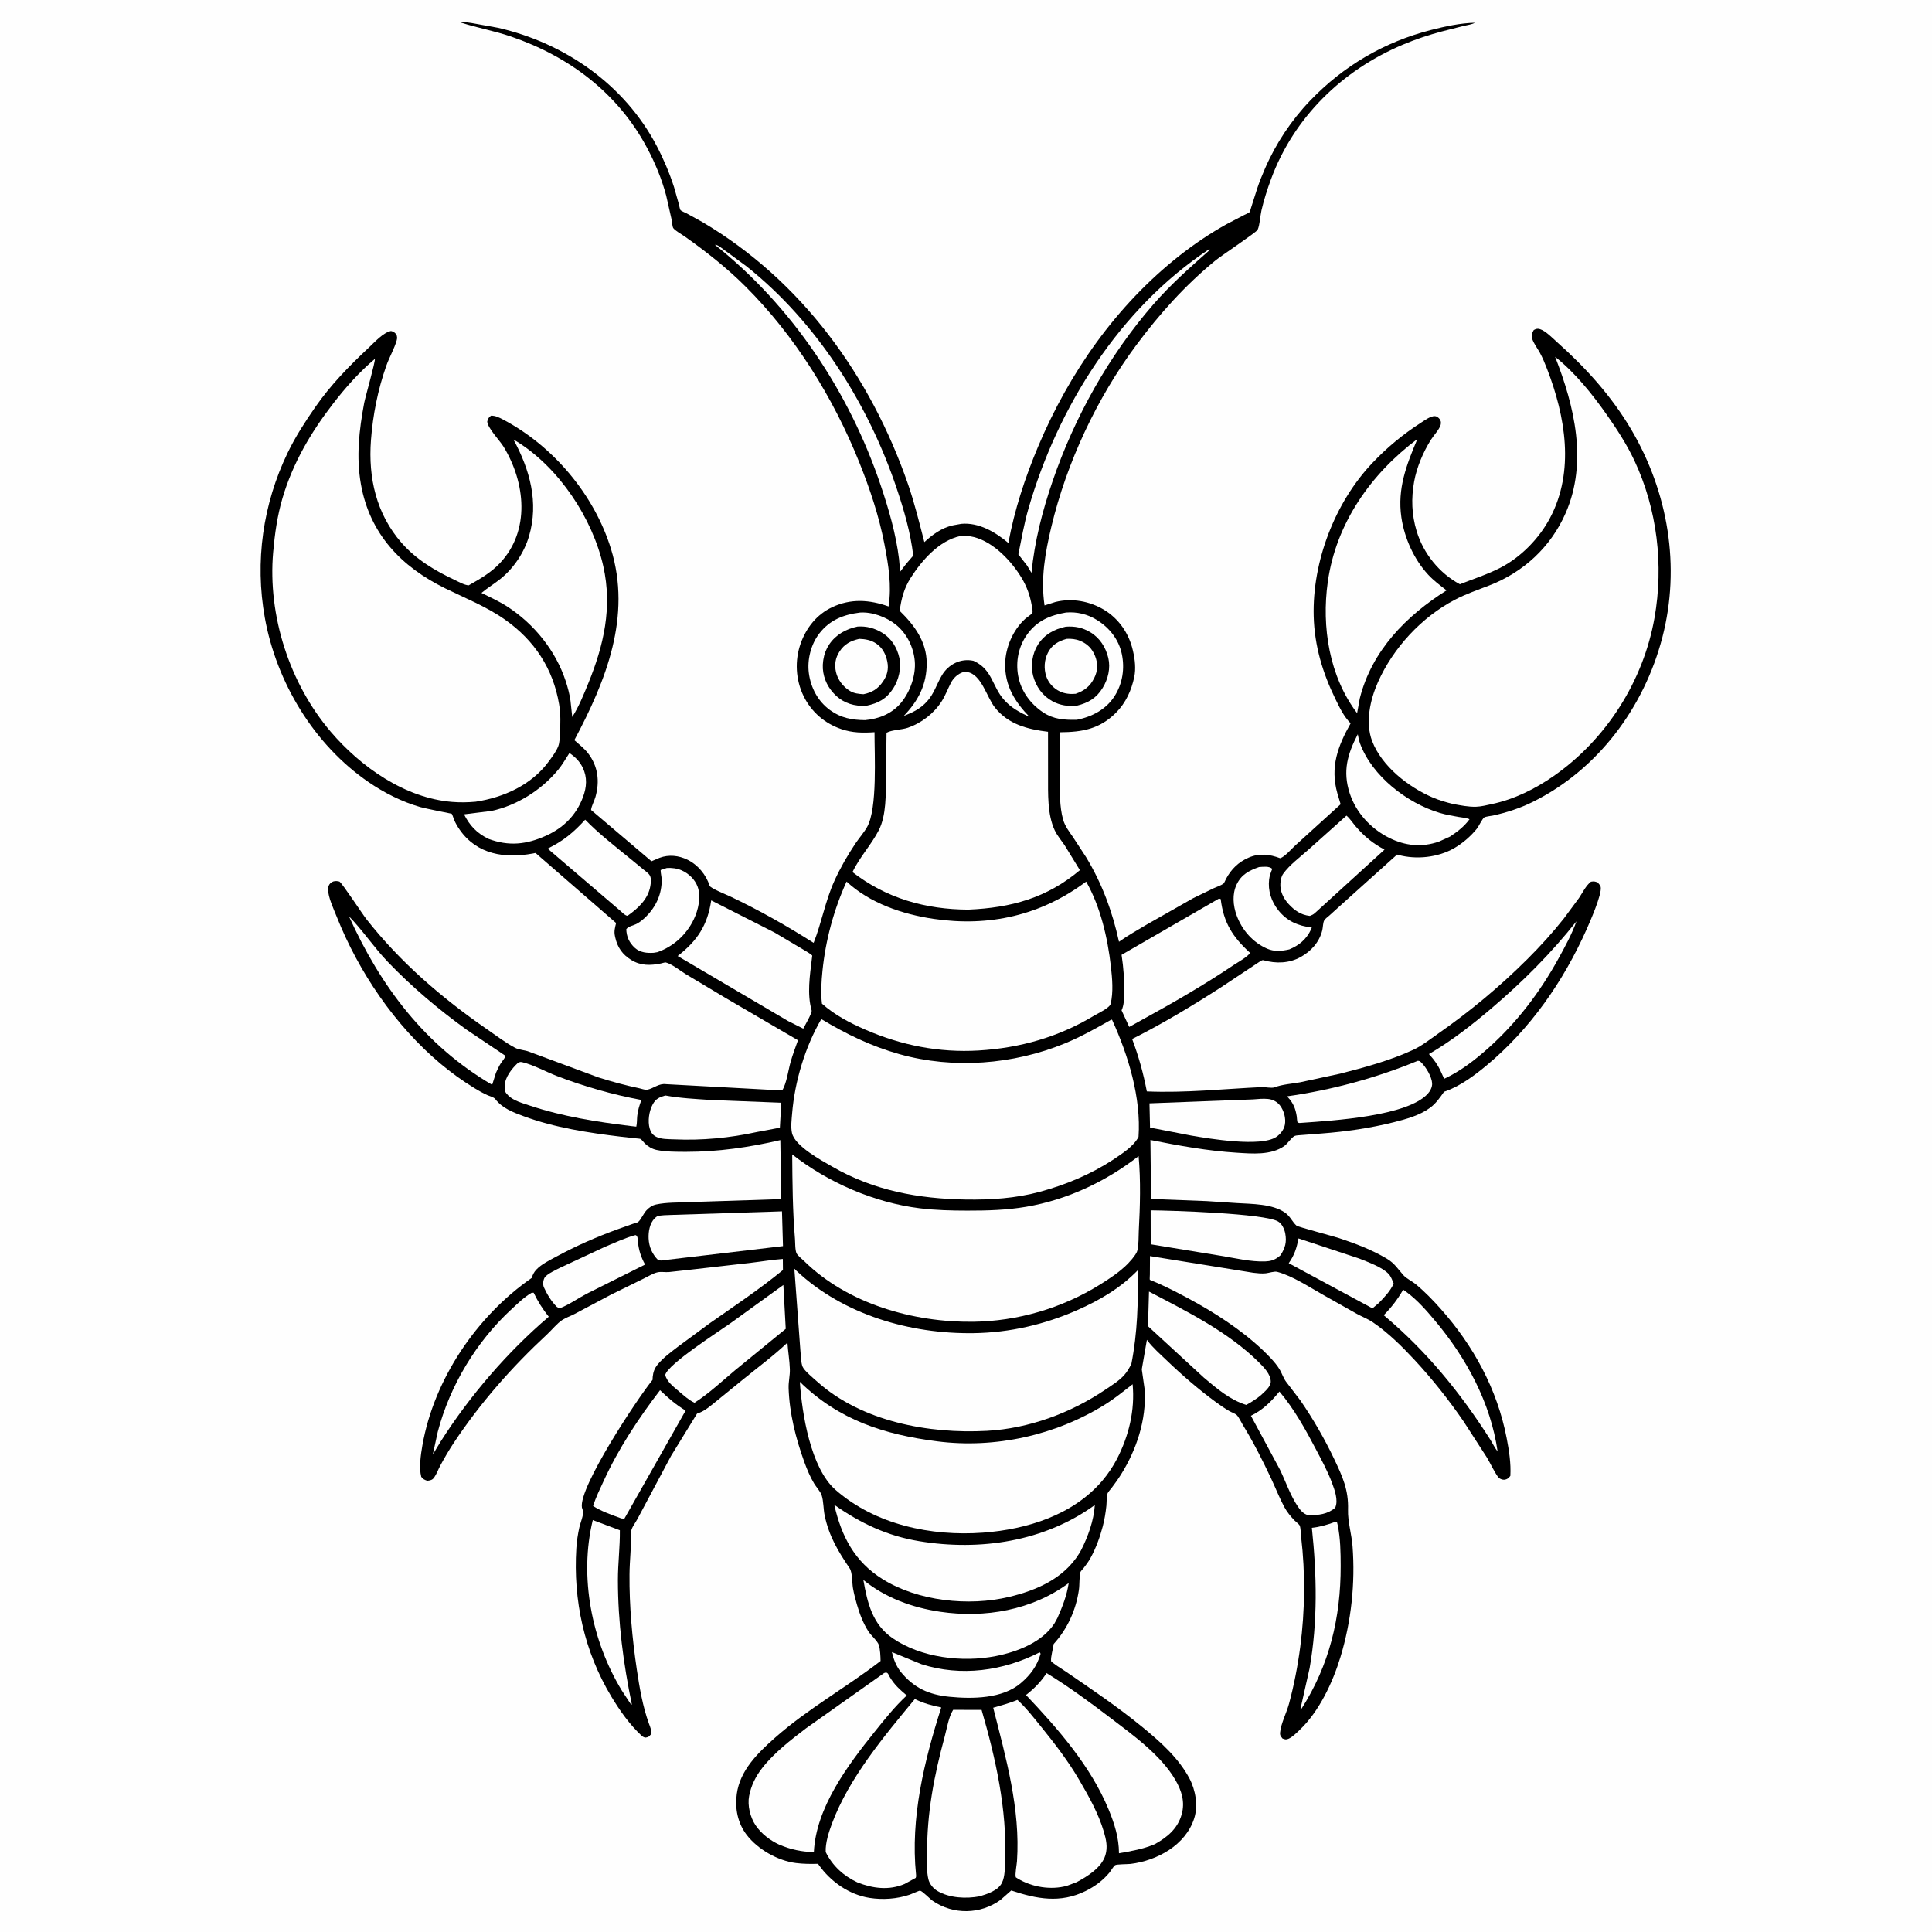 <svg version="1.1" xmlns="http://www.w3.org/2000/svg" style="display: block;" viewBox="0 0 2048 2048" width="1024" height="1024">
<path transform="translate(0,0)" fill="rgb(254,254,254)" d="M -0 -0 L 2048 0 L 2048 2048 L -0 2048 L -0 -0 z"/>
<path transform="translate(0,0)" fill="rgb(0,0,0)" d="M 487.281 23.5 C 491.42 22.86 496.328 23.904 500.455 24.488 L 527.854 29.427 C 598.704 45.58 662.208 89.74 696.263 154.93 C 703.536 168.853 709.683 183.423 714.508 198.367 L 719.652 216.545 C 719.954 217.661 720.707 221.928 721.305 222.652 C 722.228 223.77 726.441 225.435 727.905 226.2 L 744.336 235.244 C 849.703 297.419 922.792 398.573 962.5 513.136 C 969.509 533.359 974.467 553.965 979.854 574.644 C 988.218 566.876 998.21 559.585 1009.55 557.025 L 1011 556.717 L 1019 555.284 C 1037.51 553.557 1055.26 564.056 1068.91 575.574 C 1075.4 540.279 1086.65 506.116 1100.57 473.089 C 1133.46 395.045 1183.46 323.573 1250.32 270.985 C 1266.02 258.634 1282.86 247.29 1300.31 237.598 L 1319.17 227.757 C 1320.29 227.171 1323.81 225.742 1324.54 224.939 C 1325.1 224.318 1326.03 220.653 1326.36 219.688 L 1332.8 199.478 C 1335.15 192.364 1338.05 185.343 1341.04 178.475 C 1352.53 152.052 1368.83 127.492 1388.78 106.695 C 1424.21 69.754 1467.38 44.448 1517 31.75 C 1532.03 27.903 1547.92 24.446 1563.49 24.092 C 1560.07 26.019 1555.39 26.51 1551.56 27.45 L 1528.44 33.313 C 1514.31 37.094 1500.56 41.643 1487.08 47.329 C 1422.8 74.448 1371.42 124.356 1347.17 190.359 C 1343.26 201.011 1339.79 211.899 1337.22 222.959 C 1335.87 228.751 1335.49 238.575 1333.12 243.609 C 1331.89 246.215 1294.82 270.891 1288.54 276.014 C 1256.36 302.286 1229.14 332.719 1204.42 365.947 C 1162.69 422.048 1130.76 490.31 1114.5 558.272 C 1107.87 585.99 1103.06 613.308 1107.25 641.77 L 1118.8 638.112 C 1136.35 633.745 1155.43 637.262 1170.72 646.642 C 1186.19 656.133 1196.71 671.536 1200.8 689.151 L 1201.22 691 C 1203.15 699.254 1204.12 709.135 1202.39 717.475 C 1199.44 731.643 1193.45 744.938 1183.16 755.326 C 1165.8 772.852 1147.35 776.044 1123.72 776.23 L 1123.45 824.909 C 1123.46 839.045 1123.06 855.062 1126.92 868.75 C 1128.9 875.781 1133.31 881.454 1137.41 887.377 L 1151.34 908.699 C 1168.37 936.881 1179.13 966.252 1186.18 998.317 C 1195.59 991.628 1205.94 985.846 1215.85 979.923 L 1264.9 952.074 L 1286.58 941.565 C 1289.66 940.13 1294.02 938.736 1296.77 936.849 C 1297.75 936.176 1299.01 932.82 1299.67 931.598 C 1305.2 921.309 1312.81 913.81 1323.71 909.093 C 1335.02 904.196 1345.77 905.537 1357.04 909.766 C 1361.9 908.33 1369.07 899.784 1373.26 896.029 L 1421.13 852.536 L 1417.65 840.875 C 1409.8 812.935 1418.19 790.863 1431.73 766.739 C 1424.43 759.39 1420.19 750.328 1415.67 741.118 C 1402 713.232 1393.4 684.476 1392.57 653.216 C 1391.05 595.334 1414.89 532.81 1454.75 490.799 C 1470.36 474.348 1487.29 460.303 1506.4 448.04 C 1510.16 445.632 1516.52 440.853 1521.16 441.124 C 1522.93 441.227 1524.75 442.635 1525.89 444 C 1527.52 445.953 1527.78 448.1 1527.12 450.5 C 1525.8 455.225 1519.51 461.91 1516.78 466.263 C 1508.64 479.251 1501.78 495.355 1499.06 510.484 C 1495.83 528.505 1496.41 545.424 1501.69 562.959 C 1508.81 586.615 1525.64 607.602 1547.55 619.321 C 1561.73 613.686 1576.56 608.972 1590.16 601.999 C 1612.22 590.681 1631.58 570.809 1643.15 548.949 C 1669.38 499.394 1659.4 441.387 1639.97 391.147 C 1637.65 385.16 1635.21 379.149 1632.11 373.521 C 1629.65 369.071 1625.2 363.393 1624.06 358.5 C 1623.26 355.05 1624.07 352.773 1625.85 349.863 C 1628.33 348.56 1629.69 348.06 1632.5 348.93 C 1638.49 350.784 1646.19 358.808 1650.97 363.075 C 1681.29 390.086 1708.54 420.296 1729.22 455.408 C 1768.32 521.809 1781.62 600.581 1762.2 675.5 C 1742.97 749.676 1693.95 815.924 1624.53 850.186 C 1611.17 856.781 1597.16 861.312 1582.63 864.518 C 1580.55 864.978 1574.99 865.486 1573.36 866.521 C 1571.31 867.824 1567.52 875.99 1565.5 878.49 C 1559.02 886.501 1550.49 893.907 1541.57 899.061 C 1524.28 909.043 1501.37 911.447 1482.21 906.231 L 1480.97 905.877 L 1423.88 957.204 L 1409.14 970.525 C 1407.6 971.918 1404.73 973.897 1403.72 975.704 C 1402.35 978.159 1402.4 983.275 1401.65 986.242 C 1398.49 998.829 1389.88 1008.29 1378.74 1014.5 C 1366.65 1021.24 1352.47 1021.63 1339.38 1017.89 C 1337.65 1017.39 1335.29 1019.46 1333.73 1020.43 L 1294.16 1046.69 C 1264.09 1066.06 1232.11 1085.34 1200.11 1101.37 C 1207.06 1119.85 1211.96 1137.56 1215.69 1156.93 C 1256.43 1158.66 1296.87 1154.3 1337.48 1152.36 C 1341.08 1152.19 1347.92 1153.78 1351.02 1152.6 C 1359.43 1149.41 1369.18 1148.89 1378.08 1147.28 L 1420.64 1138.12 C 1446.65 1131.48 1473.99 1124.08 1498.33 1112.73 C 1507.31 1108.54 1516.24 1101.46 1524.41 1095.74 C 1558.45 1071.93 1589.73 1045.93 1619.16 1016.62 C 1632.75 1003.1 1645.77 988.779 1657.67 973.746 L 1673.8 951.932 C 1677.54 946.422 1681.21 938.593 1686.5 934.637 C 1689.77 934.15 1690.46 934.283 1693.58 935.424 C 1694.7 936.732 1696.51 938.581 1696.82 940.321 C 1698.23 948.115 1685.34 977.357 1681.72 985.468 C 1657.19 1040.35 1622.16 1090.79 1575.83 1129.37 C 1563.24 1139.86 1548.12 1151.12 1532.55 1156.67 L 1530.73 1157.29 C 1526.44 1163.52 1522.15 1169.66 1516.02 1174.22 C 1505.17 1182.3 1490.59 1186.3 1477.65 1189.56 C 1452.58 1195.87 1426.74 1199.58 1400.98 1201.54 L 1379.72 1203.19 C 1377.98 1203.38 1373.89 1203.43 1372.38 1204.16 C 1368.86 1205.84 1365.01 1212.3 1361.34 1214.86 C 1347.16 1224.77 1327.4 1222.91 1311.07 1221.91 C 1280.22 1220.01 1249.74 1214.47 1219.48 1208.43 L 1220.18 1270.96 L 1279.09 1273.2 L 1311.3 1275.32 C 1327.14 1276.28 1348.89 1276.07 1362.19 1285.48 C 1367.88 1289.49 1369.78 1295.14 1374.41 1299.28 C 1375.71 1300.44 1413.91 1310.63 1419.47 1312.46 C 1436.83 1318.19 1454.52 1324.94 1470.23 1334.34 C 1478.64 1339.37 1481.73 1345.23 1487.9 1352 C 1490.98 1355.38 1496.89 1358.14 1500.65 1361.24 C 1510.19 1369.1 1519.06 1378.29 1527.26 1387.53 C 1562.02 1426.67 1587.07 1472.62 1597.08 1524.26 C 1599.6 1537.27 1601.82 1551.21 1601.03 1564.5 C 1600.23 1565.41 1599.29 1566.64 1598.25 1567.32 C 1596.71 1568.31 1594.72 1568.87 1592.94 1568.46 C 1590.88 1567.99 1589.15 1567.27 1587.9 1565.5 C 1583.48 1559.27 1580.13 1551.64 1576.18 1545.03 L 1551.56 1506.92 C 1535.98 1484.18 1518.24 1461.78 1499.5 1441.6 C 1486.2 1427.28 1471.6 1412.82 1455.41 1401.77 C 1450.08 1398.13 1443.87 1395.8 1438.22 1392.69 L 1403.5 1373.13 C 1388.55 1364.79 1370.42 1352.59 1353.93 1348.21 C 1350.84 1347.39 1345.1 1349.42 1341.77 1349.76 C 1337.36 1350.2 1332.9 1349.7 1328.53 1349.19 L 1219.02 1331.51 L 1218.9 1351.15 C 1218.9 1351.87 1218.58 1356.18 1218.87 1356.65 C 1219.01 1356.89 1219.38 1356.86 1219.63 1356.96 C 1236.87 1364.06 1253.83 1372.99 1270.07 1382.12 C 1296.68 1397.09 1325.64 1416.98 1346.63 1439.25 C 1350.31 1443.14 1354.3 1447.83 1356.93 1452.5 C 1359.15 1456.46 1360.57 1461 1363.28 1464.67 L 1378.52 1484.63 C 1391.89 1503.99 1404.26 1525.46 1414.35 1546.73 C 1423.26 1565.52 1429.62 1579.29 1428.97 1600.5 C 1428.59 1612.83 1432.78 1626.45 1433.74 1638.91 C 1436.74 1678.1 1432.42 1718.77 1420.98 1756.42 C 1412.8 1783.38 1398.36 1814.3 1377.56 1833.95 C 1374.28 1837.04 1370.1 1841.28 1366 1843.13 C 1363.3 1844.34 1362.17 1843.91 1359.5 1842.9 C 1357.77 1840.53 1356.67 1839.75 1356.96 1836.58 C 1357.83 1827.01 1363.8 1815.67 1366.38 1806.14 C 1371.71 1786.45 1375.71 1765.74 1378.35 1745.5 C 1383.33 1707.36 1383.77 1667.54 1379.27 1629.37 C 1378.91 1626.34 1378.91 1619.67 1377.67 1617.02 C 1377.06 1615.73 1373.48 1613.01 1372.26 1611.74 C 1368.14 1607.47 1364.29 1602.79 1361.46 1597.55 C 1356.22 1587.85 1352.15 1577.27 1347.44 1567.26 C 1338.29 1547.79 1328.53 1528.52 1317.27 1510.17 C 1315.51 1507.3 1313.16 1501.99 1310.88 1499.92 C 1309.16 1498.36 1305.39 1497.12 1303.21 1495.85 C 1298.3 1492.99 1293.61 1489.76 1289.03 1486.41 C 1270.64 1472.95 1252.97 1457.67 1236.55 1441.89 C 1229.71 1435.33 1222.14 1428.73 1216.42 1421.16 L 1215.76 1420.26 L 1210.34 1451.53 L 1213.48 1473.56 C 1215.18 1505.35 1204.89 1536.53 1188.2 1563.19 C 1185.1 1568.13 1181.68 1572.82 1178.19 1577.49 C 1177.07 1578.98 1174.88 1581.2 1174.15 1582.85 C 1172.88 1585.77 1173.17 1592.79 1172.81 1596.23 C 1172.03 1603.58 1170.81 1610.96 1168.94 1618.11 C 1165.91 1629.68 1161.64 1641.29 1155.84 1651.77 C 1153.79 1655.48 1151.31 1658.81 1148.71 1662.15 C 1148.08 1662.97 1145.53 1665.57 1145.3 1666.46 C 1143.9 1671.88 1144.51 1679.63 1143.66 1685.45 C 1140.56 1706.78 1131.42 1726.78 1116.94 1742.71 C 1116.34 1747.75 1113.73 1756.11 1114.18 1760.74 C 1114.32 1762.22 1127.41 1770.32 1129.69 1771.88 C 1157.36 1790.83 1185.1 1809.54 1211.06 1830.83 C 1229.89 1846.27 1249.11 1863.26 1260.74 1885.02 C 1267.35 1897.38 1270.25 1914.11 1265.86 1927.69 C 1256.75 1955.94 1226.52 1972.39 1198.49 1975.82 C 1195.54 1976.18 1183.54 1976.08 1182.01 1977.21 C 1180.15 1978.57 1177.7 1983.05 1176.09 1985 C 1169.18 1993.39 1160.44 1999.82 1150.72 2004.6 C 1123.96 2017.76 1098.98 2013.03 1071.94 2004 L 1060.59 2014 C 1039.26 2029.42 1010.56 2029.95 988.703 2014.98 C 985.715 2012.93 978.012 2004.76 975.34 2004.2 C 974.465 2004.01 966.221 2007.83 964.39 2008.44 C 950.941 2012.99 935.753 2014.06 921.749 2011.85 C 900.162 2008.45 880.665 1994.74 868.128 1977.12 L 867.13 1975.71 C 859.181 1975.92 851.638 1975.89 843.745 1974.9 C 824.535 1972.51 803.218 1960.37 791.499 1945.04 C 781.922 1932.5 778.921 1917.01 781.027 1901.65 C 784.466 1876.57 803.357 1858.17 821.373 1842.23 C 856.298 1811.31 896.775 1789.03 933.443 1760.73 C 933.341 1755.63 933.108 1748.64 931.601 1743.73 C 930.383 1739.77 923.246 1733.47 920.665 1729.51 C 915.077 1720.94 911.22 1710.68 908.396 1700.91 C 906.741 1695.18 905.195 1689.31 904.176 1683.44 C 903.245 1678.06 903.551 1666.74 900.756 1662.59 C 888.353 1644.21 878.879 1628.63 874.199 1606.53 C 872.747 1599.67 873.105 1591.52 871 1585 C 869.746 1581.12 865.161 1576.21 862.957 1572.5 C 858.737 1565.4 855.438 1557.56 852.63 1549.81 C 843.557 1524.77 836.818 1498.23 835.962 1471.5 C 835.744 1464.71 837.491 1458.09 837.294 1451.5 C 837.013 1442.15 835.329 1432.66 834.717 1423.28 C 819.942 1437.29 803.252 1449.55 787.491 1462.43 L 759.732 1485.02 C 753.588 1489.93 747.546 1495.5 740.055 1498.12 L 738.896 1498.5 L 711.333 1543.32 L 675.777 1610.07 C 673.837 1613.95 668.889 1619.85 668.988 1624.12 C 669.332 1638.94 667.422 1654.11 667.302 1669 C 667.03 1702.52 670.149 1736.83 675.074 1769.96 C 677.891 1788.91 681.358 1809.11 687.906 1827.14 C 689.486 1831.49 690.813 1833.9 689.998 1838.5 C 687.58 1841.28 687.61 1841.35 684 1841.99 C 682.442 1841.56 681.353 1841.06 680.156 1839.94 C 667.403 1828.09 656.978 1813.26 648.023 1798.4 C 619.286 1750.69 607.505 1696.48 610.949 1641.07 C 611.41 1633.66 612.534 1626.37 614.122 1619.12 C 614.914 1615.5 618.887 1605.11 618.143 1602 L 616.849 1598 C 613.401 1576.57 674.889 1483.72 690.983 1463.68 L 691.723 1462.77 L 691.91 1459.45 C 692.42 1454.42 693.876 1450.41 697.09 1446.5 C 703.185 1439.08 711.195 1433.35 718.739 1427.5 L 752 1402.96 C 778.011 1384.71 805.428 1366.47 829.945 1346.3 L 829.837 1334.57 C 818.596 1335.34 807.411 1337.29 796.219 1338.59 L 733.324 1345.77 L 708.867 1348.46 C 705.128 1348.74 700.872 1347.91 697.25 1348.64 C 692.465 1349.6 686.651 1353.3 682.12 1355.47 L 647.939 1372.26 L 608.88 1392.97 C 604.706 1395.18 599.948 1396.67 596.009 1399.25 C 590.511 1402.84 584.86 1409.9 579.915 1414.5 C 542.617 1449.14 509.561 1486.61 481.331 1529.02 C 476.079 1536.91 471.261 1545.2 466.751 1553.53 C 464.603 1557.5 462.813 1562.55 460.262 1566.17 C 458.252 1569.02 456.23 1569.18 453 1569.69 C 449.805 1568.61 448.632 1568.08 446.535 1565.45 C 444.004 1555.88 446.074 1541.82 447.763 1532.17 C 460.05 1461.99 505.395 1395.04 563.609 1354.7 C 564.711 1351.27 565.999 1348.56 568.5 1345.89 C 574.074 1339.96 582.847 1335.79 589.954 1331.94 C 610.735 1320.67 632.104 1311.29 654.302 1303.21 L 671.224 1297.18 C 672.565 1296.71 675.517 1296.13 676.454 1295.36 C 679.52 1292.84 682.161 1286.25 685.323 1282.94 C 688.252 1279.87 691.331 1277.72 695.519 1276.8 C 706.577 1274.4 719.244 1274.89 730.592 1274.28 L 828.189 1271.1 L 827.173 1208.56 C 794.53 1216.17 760.964 1221.02 727.399 1220.98 C 717.323 1220.96 705.841 1221.04 696 1218.99 C 691.299 1218 686.928 1215.37 683.513 1212.05 C 682.45 1211.01 680.103 1207.91 678.968 1207.34 C 678.305 1207.01 674.826 1206.78 674 1206.68 L 658.5 1204.98 C 624.162 1200.88 587.918 1195.35 555.408 1183.33 C 543.98 1179.11 532.634 1174.94 524.988 1165.05 C 523.337 1162.91 519.556 1162.17 517 1161.04 C 512.131 1158.9 507.486 1156.23 502.952 1153.46 C 490.14 1145.65 478.126 1136.94 466.638 1127.28 C 418.739 1086.97 380.194 1030.27 357.119 972.169 C 353.756 963.701 347.881 951.491 347.724 942.54 C 347.683 940.194 348.577 937.853 350.26 936.264 C 352.181 934.451 354.486 933.76 357.105 934.02 C 357.604 934.07 359.587 934.372 359.822 934.5 C 362.626 936.033 384.146 968.931 388.493 974.455 C 424.42 1020.11 468.245 1057.81 515.863 1090.77 C 525.395 1097.36 535.841 1105.35 546.074 1110.74 C 550.433 1113.03 556.244 1112.99 561 1114.9 L 634.237 1142.06 C 648.536 1146.58 662.994 1150.52 677.674 1153.59 C 679.405 1153.95 684.067 1155.51 685.661 1155.23 C 692.879 1153.98 698.026 1148.2 706.115 1149.25 L 829.134 1155.92 C 833.844 1148.57 835.545 1134.64 837.989 1126 C 840.218 1118.12 843.126 1110.4 845.885 1102.7 L 769.084 1057.84 L 726.999 1032.65 C 721.085 1029.04 712.095 1021.77 705.732 1020.22 C 704.969 1020.03 701.486 1021.12 700.585 1021.31 C 689.447 1023.57 679.246 1023.8 669.185 1017.63 C 659.886 1011.94 654.545 1004.37 652.173 993.694 L 651.816 992 C 650.761 987.159 651.962 983.146 653.097 978.438 L 567.673 904.189 L 564.801 904.752 C 535.178 910.288 505.671 905.829 487.367 879.646 C 485.015 876.281 482.971 872.78 481.354 869.003 C 480.817 867.75 479.57 863.376 478.804 862.588 C 478.786 862.569 451.139 857.136 445.656 855.563 C 426.073 849.948 407.299 840.457 390.535 828.954 C 332.883 789.393 293.094 723.382 280.759 654.932 C 270.008 595.267 278.667 534.254 305.036 479.75 C 313.178 462.92 323.361 447.208 333.983 431.857 C 350.336 408.224 370.122 387.972 391.042 368.407 C 396.992 362.842 406.358 352.391 414.5 350.888 C 417.618 351.647 417.924 352.145 420.174 354.5 C 421.079 356.794 421.177 358.492 420.506 360.84 C 417.939 369.823 412.661 378.784 409.481 387.786 C 400.559 413.044 395.228 439.965 393.228 466.663 C 390.236 506.595 398.928 544.789 425.657 575.39 C 441.148 593.125 461.384 605.11 482.477 614.989 C 486.657 616.947 492.172 620.171 496.81 620.492 C 508.934 613.597 520.301 607.165 529.996 596.866 C 562.404 562.44 556.924 511.434 533.838 473.582 C 529.872 467.079 516.76 453.668 516.5 446.729 C 517.655 443.523 517.688 442.752 520.5 440.639 C 525.137 440.534 529.102 442.548 533.125 444.662 C 586.209 472.555 629.911 524.304 647.608 581.648 C 669.771 653.468 642.461 721.443 608.827 784.59 C 613.725 788.991 619.207 793.153 623.255 798.347 C 633.98 812.108 635.898 828.307 631.198 844.85 C 629.932 849.304 627.084 854.096 626.542 858.592 L 690.603 912.978 L 699.176 909.338 C 708.977 905.725 719.383 906.787 728.724 911.352 C 739.829 916.778 748.496 927.278 752.225 938.939 C 753.077 941.603 770.147 948.436 774.177 950.349 C 804.888 964.926 833.79 981.297 862.486 999.479 C 871.045 977.972 874.839 954.972 884.548 933.656 C 890.828 919.869 898.464 906.584 906.892 894.011 C 910.805 888.173 915.784 882.668 919.214 876.57 C 930.244 856.965 926.94 800.18 927.027 776.177 C 914.746 776.989 903.666 776.936 891.898 772.905 C 874.268 766.865 860.166 754.794 851.95 738.078 C 843.414 720.71 842.266 700.28 848.782 682.01 C 854.713 665.378 865.877 651.314 881.998 643.711 C 901.975 634.289 921.604 635.651 941.926 642.86 C 945.386 620.513 941.788 598.959 937.576 577.031 C 931.802 546.973 922.074 517.993 910.685 489.641 C 883.257 421.359 842.397 355.657 790.133 303.576 C 770.294 283.806 748.324 266.534 725.476 250.396 C 722.583 248.352 715.678 244.571 713.676 241.758 C 712.728 240.426 712.206 234.187 711.837 232.337 L 706.159 207.221 C 701.419 189.558 694.616 173.124 686.055 157 C 655.159 98.808 603.478 59.835 541.581 38.683 C 524.329 32.788 506.434 29.573 489.14 24.101 L 487.281 23.5 z"/>
<path transform="translate(0,0)" fill="rgb(254,254,254)" d="M 1334.66 919.124 C 1339.18 918.869 1345.06 917.88 1348.67 921 C 1347.24 924.575 1345.77 928.368 1345.32 932.208 C 1343.93 944.249 1347.67 955.655 1355.14 964.993 C 1364.36 976.52 1376.12 981.57 1390.53 983.169 C 1390.25 984.12 1390.21 984.365 1389.72 985.384 C 1384.7 995.845 1377.22 1002.04 1366.71 1006.42 C 1358.78 1008.2 1350.93 1009.03 1343.26 1005.67 C 1328.01 998.969 1316.64 985.99 1310.93 970.501 C 1307.08 960.042 1306.01 947.821 1310.92 937.537 C 1316 926.918 1324.13 922.828 1334.66 919.124 z"/>
<path transform="translate(0,0)" fill="rgb(254,254,254)" d="M 1102.16 1751.5 L 1103.1 1753.03 C 1099.17 1766.21 1092.49 1775.32 1082.11 1784.18 C 1062.63 1800.8 1030.84 1801.03 1006.51 1798.65 C 984.613 1796.52 968.558 1789.21 954.705 1772.08 C 949.775 1765.67 947.328 1759.03 945.446 1751.27 L 976.823 1764.14 C 1018.83 1777.54 1063.38 1771.34 1102.16 1751.5 z"/>
<path transform="translate(0,0)" fill="rgb(254,254,254)" d="M 672.487 1309.5 L 674.033 1309.27 C 676.375 1311.02 675.802 1313.33 676.138 1316.15 C 677.274 1325.7 679.241 1332.03 683.788 1340.5 L 622.02 1371.36 C 612.698 1376.24 602.793 1383.4 593 1386.95 L 590.234 1385.34 C 584.327 1379.33 580.134 1372.44 576.626 1364.8 C 575.276 1361.86 575.659 1357.58 577.107 1354.72 C 579.253 1350.48 590.17 1345.77 594.316 1343.59 L 641.674 1321.52 C 651.797 1317.22 661.934 1312.63 672.487 1309.5 z"/>
<path transform="translate(0,0)" fill="rgb(254,254,254)" d="M 1376.46 1312.78 L 1441 1334.16 C 1450.21 1337.91 1465 1343.12 1471.94 1350.38 C 1474.5 1353.06 1475.94 1357.26 1477.37 1360.63 C 1473.58 1368.89 1467.95 1374.58 1461.77 1381.08 L 1454.88 1386.92 L 1366.11 1339.03 C 1372.13 1330.63 1374.57 1322.85 1376.46 1312.78 z"/>
<path transform="translate(0,0)" fill="rgb(254,254,254)" d="M 1414.66 1613.5 L 1417.32 1613.77 L 1418.01 1616.58 C 1420.93 1630.56 1421.16 1645.8 1421.18 1660.05 C 1421.25 1714.85 1409.22 1765.22 1379.5 1811.55 L 1378.38 1812.25 L 1388.24 1768.39 C 1396.92 1718.91 1395.89 1669.27 1390.63 1619.54 C 1398.97 1618.7 1406.81 1616.34 1414.66 1613.5 z"/>
<path transform="translate(0,0)" fill="rgb(254,254,254)" d="M 706.826 920.136 C 711.922 919.781 717.642 920.474 722.36 922.532 C 729.966 925.85 736.753 932.241 739.579 940.17 C 743.381 950.836 740.197 964.592 735.463 974.53 C 727.75 990.72 713.754 1003.51 696.823 1009.35 L 693 1009.99 C 686.001 1010.5 678.425 1009.76 673.009 1004.82 C 667.035 999.379 664.144 993.022 663.881 985 C 666.118 981.832 671.616 981.085 675.131 979.182 C 678.754 977.221 682.092 974.408 684.987 971.5 C 695.565 960.876 701.733 947.377 701.38 932.195 C 701.302 928.823 700.259 925.652 700.304 922.283 L 706.826 920.136 z"/>
<path transform="translate(0,0)" fill="rgb(254,254,254)" d="M 1487.42 1367.11 L 1491.22 1369.82 C 1502.57 1378.25 1512.22 1389.32 1521.27 1400.11 C 1554.44 1439.63 1580.17 1487.06 1587.53 1538.67 C 1584.65 1534.92 1582.4 1530.51 1579.99 1526.44 C 1548.35 1476.65 1512.16 1432.17 1466.81 1394.19 C 1475.16 1385.65 1481.48 1377.48 1487.42 1367.11 z"/>
<path transform="translate(0,0)" fill="rgb(254,254,254)" d="M 1281.22 264.5 L 1282.84 264.569 C 1261.75 283.254 1241.09 301.375 1222.54 322.726 C 1175.51 376.84 1139.14 442.02 1115.91 509.708 C 1104.99 541.519 1096.66 573.731 1093.41 607.275 L 1088.82 599.623 L 1079.49 587.624 C 1082.81 571.473 1085.61 554.989 1090.19 539.145 C 1121.35 431.354 1186.73 327.221 1281.22 264.5 z"/>
<path transform="translate(0,0)" fill="rgb(254,254,254)" d="M 757.878 259.5 C 760.889 259.459 764.051 262.336 766.448 264.036 L 790.899 281.972 C 865.745 341.393 920.338 427.82 950.555 517.749 C 958.341 540.919 965.24 564.655 968.087 588.978 L 960.601 597.642 L 954.234 606.001 L 953 592.5 C 949.809 566.204 942.053 539.564 933.617 514.521 C 900.307 415.635 839.707 324.658 757.878 259.5 z"/>
<path transform="translate(0,0)" fill="rgb(254,254,254)" d="M 563.362 1370.5 L 565.669 1370.32 C 570.276 1379.82 575.118 1387.53 581.702 1395.8 C 538.238 1432.76 497.69 1479.9 467.114 1528.12 L 458.818 1541.83 L 464.031 1517.89 C 476.898 1468.73 505.066 1421.96 542.499 1387.55 C 549.09 1381.49 555.598 1375.04 563.362 1370.5 z"/>
<path transform="translate(0,0)" fill="rgb(254,254,254)" d="M 1671.13 976.637 C 1666.15 990.397 1659 1003.52 1651.94 1016.3 C 1632.16 1052.1 1607.63 1084.34 1577.04 1111.55 C 1562.79 1124.21 1548.17 1135.44 1530.86 1143.56 L 1526.45 1133.87 C 1523.61 1128.21 1520.12 1123.29 1515.88 1118.61 L 1514.72 1117.34 C 1538.18 1103.76 1560.38 1086.44 1580.99 1068.89 C 1614.08 1040.73 1644.13 1010.69 1671.13 976.637 z"/>
<path transform="translate(0,0)" fill="rgb(254,254,254)" d="M 628.384 1611.35 L 657.076 1622.14 C 657.277 1639.75 654.992 1657.41 655.012 1675.11 C 655.062 1719.85 660.726 1763.24 669.822 1806.94 L 668.652 1806.5 L 659.112 1791.96 C 627.205 1739.61 613.768 1671.45 628.384 1611.35 z"/>
<path transform="translate(0,0)" fill="rgb(254,254,254)" d="M 549.246 1126.5 C 551.39 1125.65 551.766 1125.52 554 1126.06 C 565.913 1128.97 578.766 1136.17 590.353 1140.62 C 619.328 1151.75 649.389 1160.33 679.906 1166 C 677.855 1171.52 676.13 1177.01 675.5 1182.9 C 675.093 1186.69 675.376 1190.55 674.5 1194.28 L 668.651 1193.63 C 632.494 1189.2 596.654 1183.62 562 1172.08 C 554.582 1169.61 544.325 1166.9 538.759 1161.24 C 535.148 1157.57 534.694 1156.19 534.963 1151 C 535.455 1141.5 542.583 1132.73 549.246 1126.5 z"/>
<path transform="translate(0,0)" fill="rgb(254,254,254)" d="M 369.901 971.277 C 384.597 986.345 396.52 1004.46 411.255 1019.79 C 436.71 1046.26 464.571 1069.8 494.315 1091.32 L 535.927 1119.28 C 534.923 1122.13 532.623 1124.46 530.964 1126.99 C 528.9 1130.14 527.355 1133.72 525.764 1137.13 L 521.705 1149.95 C 450.64 1108.41 403.357 1045.53 369.901 971.277 z"/>
<path transform="translate(0,0)" fill="rgb(254,254,254)" d="M 699.677 1473.65 C 708.157 1481.93 716.611 1489.16 726.782 1495.3 L 661.877 1609.81 L 658.703 1609.61 C 648.63 1605.9 637.772 1602.27 628.723 1596.43 C 631.531 1587.32 635.987 1578.42 639.961 1569.74 C 655.575 1535.66 676.923 1503.38 699.677 1473.65 z"/>
<path transform="translate(0,0)" fill="rgb(254,254,254)" d="M 620.303 868.907 C 634.669 883.696 651.331 896.559 667.274 909.588 L 682.121 921.769 C 684.218 923.512 687.363 925.547 688.756 927.92 C 690.598 931.059 689.953 935.862 689.391 939.224 C 687.051 953.21 676.237 962.983 665.264 970.76 C 662.869 970.935 658.704 966.434 656.714 964.785 L 580.536 899.577 C 597.352 891.254 607.669 882.715 620.303 868.907 z"/>
<path transform="translate(0,0)" fill="rgb(254,254,254)" d="M 705.277 1161.25 C 720.852 1164.14 737.437 1164.94 753.241 1166 L 828.194 1168.94 L 826.692 1195.4 L 802.214 1200 C 773.798 1206.24 743.798 1209.09 714.711 1207.75 C 708.718 1207.48 700.815 1207.8 695.5 1204.99 C 691.772 1203.01 689.905 1200.4 688.727 1196.34 C 686.439 1188.47 688.031 1177.71 691.947 1170.58 C 695.239 1164.59 698.923 1163.16 705.277 1161.25 z"/>
<path transform="translate(0,0)" fill="rgb(254,254,254)" d="M 1328.24 1165.4 C 1333.46 1164.97 1338.88 1164.43 1344.12 1164.93 C 1348.97 1165.39 1353.76 1167.81 1356.77 1171.72 C 1361.05 1177.26 1363.34 1185.57 1361.98 1192.5 C 1360.96 1197.65 1357.09 1202.43 1352.78 1205.27 C 1336.29 1216.16 1281.72 1207.04 1262.61 1203.72 L 1219.08 1195.28 L 1218.5 1169.58 L 1328.24 1165.4 z"/>
<path transform="translate(0,0)" fill="rgb(254,254,254)" d="M 1502.87 1124.5 C 1504.75 1124.6 1505.09 1124.83 1506.5 1126.16 C 1511.49 1130.9 1517.8 1141.51 1518.12 1148.38 C 1518.31 1152.33 1516.15 1156.49 1513.56 1159.34 C 1491.89 1183.28 1412.81 1187.89 1380.5 1190.2 L 1377.5 1190.4 C 1377.24 1190.38 1375.59 1189.98 1375.5 1189.84 C 1374.94 1188.96 1374.78 1184.61 1374.61 1183.48 C 1373.39 1175.28 1370.91 1169.17 1365.21 1163.14 L 1364.27 1162.17 C 1411.72 1155.44 1458.61 1142.79 1502.87 1124.5 z"/>
<path transform="translate(0,0)" fill="rgb(254,254,254)" d="M 1356.25 1475.08 C 1371.7 1493.31 1383.79 1515.07 1394.86 1536.17 C 1400.88 1547.65 1407.3 1559.32 1411.82 1571.48 C 1414.69 1579.2 1418.99 1590.39 1415.33 1598.3 C 1407.21 1605.23 1397.72 1606.12 1387.5 1606.22 L 1386.64 1606.1 C 1381.78 1604.93 1378.43 1600.9 1375.75 1596.95 C 1367.9 1585.37 1362.95 1570.66 1356.87 1558.01 L 1326.03 1500.8 C 1338.69 1494.53 1347.38 1485.95 1356.25 1475.08 z"/>
<path transform="translate(0,0)" fill="rgb(254,254,254)" d="M 603.6 798.261 C 609.59 802.19 614.57 807.215 617.707 813.713 C 622.717 824.088 621.918 834.418 617.954 845.031 C 610.792 864.212 597.296 877.555 578.77 885.919 C 558.047 895.275 539.302 897.258 517.797 889.233 C 505.348 883.073 498.145 875.455 491.878 863.237 L 520.989 859.625 C 548.098 853.828 574.066 837.338 591.659 816.015 C 596.126 810.601 599.762 804.139 603.6 798.261 z"/>
<path transform="translate(0,0)" fill="rgb(254,254,254)" d="M 1427.34 864.612 C 1430.86 867.565 1434.05 872.451 1437.07 876 C 1446.11 886.602 1455.33 894.127 1467.65 900.649 L 1393.69 968.042 C 1391.88 969.606 1390.69 970.012 1388.5 970.916 C 1378.94 969.847 1372.28 965.179 1365.94 958.276 C 1360.43 952.274 1356.64 944.509 1357.3 936.204 C 1357.58 932.735 1358.22 929.083 1360.28 926.197 C 1366.82 916.983 1378.25 908.482 1386.73 900.907 L 1427.34 864.612 z"/>
<path transform="translate(0,0)" fill="rgb(254,254,254)" d="M 1439.31 778.312 C 1439.95 781.554 1440.54 784.968 1441.68 788.074 C 1454.4 822.678 1491.51 851.34 1526.05 861.674 C 1532.66 863.654 1539.43 864.849 1546.23 866.003 C 1549.99 866.64 1554.27 866.899 1557.75 868.44 C 1551.8 876.424 1545.34 881.295 1537.11 886.806 L 1525.36 892.131 C 1507.23 898.47 1489.6 896.675 1472.6 888.186 C 1453.27 878.533 1437.53 861.654 1430.76 840.927 C 1423.09 817.453 1428.38 799.417 1439.31 778.312 z"/>
<path transform="translate(0,0)" fill="rgb(254,254,254)" d="M 1219.74 1283 C 1240.35 1283.16 1340.67 1286.2 1354.91 1294.86 C 1359.03 1297.36 1361.57 1302.96 1362.42 1307.52 C 1364.13 1316.71 1362.4 1322.9 1357.36 1330.65 L 1354.8 1332.75 C 1350.5 1335.88 1346.51 1336.95 1341.26 1337.15 C 1325.68 1337.74 1309.52 1333.66 1294.16 1331.19 L 1219.8 1319 L 1219.74 1283 z"/>
<path transform="translate(0,0)" fill="rgb(254,254,254)" d="M 815.313 1284.55 L 828.929 1284.07 L 830.003 1320.93 L 700.5 1336.22 L 697.371 1335.5 C 691.333 1329.27 687.984 1321.69 687.561 1313 C 687.209 1305.77 688.655 1296.77 693.98 1291.49 C 694.433 1291.04 695.959 1289.7 696.36 1289.5 C 699.601 1287.87 708.162 1288.16 712.065 1287.86 L 815.313 1284.55 z"/>
<path transform="translate(0,0)" fill="rgb(254,254,254)" d="M 830.398 1362.15 L 832.919 1408.63 L 779.367 1452.38 C 765.42 1464.05 751.553 1477.17 736.221 1486.99 C 729.981 1484.05 724.923 1479.3 719.687 1474.9 C 714.109 1470.07 707.007 1464.94 705.168 1457.5 C 707.883 1446.05 761.747 1411.63 774.245 1402.74 L 830.398 1362.15 z"/>
<path transform="translate(0,0)" fill="rgb(254,254,254)" d="M 1217.98 1369.13 C 1258.1 1390.16 1302.06 1411.88 1334.5 1444.18 C 1339.81 1449.47 1347.15 1456.87 1347.05 1464.78 C 1346.97 1470.42 1339.71 1475.92 1335.85 1479.65 C 1331.1 1483.36 1326.4 1486.39 1321.12 1489.28 C 1303.95 1484.05 1289.64 1471.76 1276.18 1460.38 L 1216.93 1405.85 L 1217.98 1369.13 z"/>
<path transform="translate(0,0)" fill="rgb(254,254,254)" d="M 915.215 1674.83 C 938.593 1693.76 967.025 1704.15 996.606 1708.53 C 1043.98 1715.54 1094.03 1706.9 1132.87 1678.11 C 1130.84 1691.43 1126.38 1702.73 1120.98 1715.01 L 1117.8 1720.81 C 1104.72 1740.98 1078.11 1751.09 1055.5 1755.53 C 1020.15 1762.49 976.28 1757.31 946.132 1736.51 C 924.665 1721.69 919.466 1698.97 915.215 1674.83 z"/>
<path transform="translate(0,0)" fill="rgb(254,254,254)" d="M 1292.24 952.5 L 1293.99 953.047 C 1297.1 978.308 1306.62 993.145 1325.13 1010.1 C 1322.42 1014.44 1312.48 1019.8 1307.93 1022.85 C 1276.34 1044.08 1243.89 1062.8 1210.55 1081.06 L 1197.01 1088.57 L 1188.91 1071 C 1191.48 1065.49 1191.48 1059.59 1191.65 1053.61 C 1192.03 1039.6 1191.03 1026 1188.91 1012.16 L 1292.24 952.5 z"/>
<path transform="translate(0,0)" fill="rgb(254,254,254)" d="M 753.913 954.461 L 820.984 988.486 L 853.426 1007.74 C 855.212 1008.92 859.829 1011.39 861.015 1013 C 861.041 1013.04 860.621 1016.25 860.599 1016.43 C 858.495 1034.06 855.38 1053.74 860.357 1071.07 C 861.102 1073.66 853.118 1087.16 851.485 1090.42 L 835.372 1082.31 L 718.344 1013.43 C 739.129 997.297 750.025 980.886 753.913 954.461 z"/>
<path transform="translate(0,0)" fill="rgb(254,254,254)" d="M 1130.03 649.291 C 1141.63 648.357 1152.65 650.996 1162.57 657.08 C 1175.87 665.235 1185.87 677.687 1189.15 693.139 C 1192.44 708.57 1189.98 724.658 1181.44 737.996 C 1172.42 752.099 1157.42 759.846 1141.49 762.994 C 1128.21 763.203 1117.01 762.69 1105.52 754.995 C 1092.24 746.095 1082.23 732.439 1079.31 716.5 C 1076.5 701.133 1079.66 685.324 1088.79 672.557 C 1099.12 658.102 1113.05 652.166 1130.03 649.291 z"/>
<path transform="translate(0,0)" fill="rgb(0,0,0)" d="M 1129.81 664.293 C 1139.54 663.662 1147.39 665.176 1155.82 670.208 C 1165.78 676.146 1172.18 686.254 1174.84 697.462 C 1177.39 708.258 1174.62 719.772 1168.92 729.113 C 1162.23 740.083 1153.58 745.093 1141.52 748.046 C 1132.53 749.065 1123.36 747.662 1115.4 743.217 C 1104.91 737.359 1098.25 727.9 1095.13 716.356 C 1092.24 705.631 1094.33 692.646 1100.26 683.324 C 1107.14 672.534 1117.55 666.929 1129.81 664.293 z"/>
<path transform="translate(0,0)" fill="rgb(254,254,254)" d="M 1130.57 677.198 C 1135.41 676.92 1140.36 677.393 1144.87 679.244 C 1152.71 682.461 1157.74 687.617 1160.87 695.5 C 1163.99 703.376 1163.73 711.163 1159.93 718.7 C 1155.41 727.671 1149.61 732.135 1140.25 735.439 C 1134.51 735.941 1128.76 735.446 1123.5 732.954 C 1116.85 729.803 1111.42 723.983 1109.09 717 C 1106.39 708.935 1106.88 699.639 1110.79 692 C 1115.25 683.324 1121.56 679.887 1130.57 677.198 z"/>
<path transform="translate(0,0)" fill="rgb(254,254,254)" d="M 911.546 649.334 C 924.596 648.409 939.769 654.13 949.783 662.238 C 961.285 671.552 968.34 685.88 969.686 700.5 C 971.084 715.684 964.841 733.239 955.181 744.906 C 945.542 756.547 931.669 762.084 916.945 763.367 C 903.115 763.218 891.242 761.036 879.86 752.72 C 867.069 743.375 859.598 729.313 857.451 713.731 C 855.477 699.403 859.612 683.003 868.5 671.512 C 879.531 657.25 894.058 651.5 911.546 649.334 z"/>
<path transform="translate(0,0)" fill="rgb(0,0,0)" d="M 909.056 664.175 C 918.611 663.548 926.996 665.817 935.148 670.734 C 944.833 676.576 950.916 686.39 953.335 697.281 C 955.72 708.021 952.707 720.837 946.766 729.916 C 939.548 740.948 931.071 745.407 918.53 748.093 L 909.152 747.899 C 897.454 746.549 887.899 740.809 880.835 731.495 C 874.088 722.597 871.029 711.647 872.595 700.561 L 872.839 699 C 873.681 693.381 875.845 687.784 879.042 683.06 C 886.138 672.575 896.909 666.713 909.056 664.175 z"/>
<path transform="translate(0,0)" fill="rgb(254,254,254)" d="M 910.815 677.198 C 917.156 677.381 923.32 678.497 928.688 682.079 C 935.514 686.635 939.051 693.57 940.606 701.464 C 942.167 709.383 940.459 716.037 935.907 722.603 C 930.545 730.339 924.398 734.055 915.323 735.902 C 910.084 735.528 905.448 735.151 900.864 732.356 C 893.819 728.062 888.042 720.585 886.2 712.5 C 884.407 704.625 885.501 697.447 889.942 690.62 C 895.167 682.587 901.838 679.311 910.815 677.198 z"/>
<path transform="translate(0,0)" fill="rgb(254,254,254)" d="M 1109.42 1773.57 C 1132.67 1787.76 1155.34 1804.49 1177 1820.97 C 1201.01 1839.24 1230.65 1860.5 1245.99 1886.9 C 1252.62 1898.29 1256.31 1910.26 1252.63 1923.31 C 1248.35 1938.53 1237.4 1947.53 1224.11 1954.92 C 1211.8 1960.15 1199.23 1962.24 1186.16 1964.54 C 1186.1 1948.04 1181.37 1933.12 1175.12 1918 C 1156.09 1872.01 1121.47 1832.52 1087.59 1796.78 C 1095.7 1790.46 1102.55 1783.67 1108.36 1775.14 L 1109.42 1773.57 z"/>
<path transform="translate(0,0)" fill="rgb(254,254,254)" d="M 937.199 1773.5 L 938.675 1773.05 C 941.388 1772.72 941.898 1775.46 943.093 1777.5 C 948.051 1785.97 953.795 1790.94 961.218 1797.26 C 948.513 1809.03 937.829 1822.47 927.018 1835.95 C 898.421 1871.61 864.996 1916.19 862.729 1963.32 C 849.319 1962.96 838.361 1960.63 825.991 1955.39 C 816.41 1951.02 806.831 1943.68 800.934 1934.88 C 795.237 1926.38 792.17 1913.84 794.099 1903.83 C 796.238 1892.73 800.967 1883.17 807.872 1874.32 C 820.588 1858.01 838.079 1844.53 854.469 1832.04 L 937.199 1773.5 z"/>
<path transform="translate(0,0)" fill="rgb(254,254,254)" d="M 1010.37 1812.5 L 1040.53 1812.59 C 1055.44 1863.89 1067.57 1918.21 1065.44 1971.84 C 1065.13 1979.4 1065.52 1989.16 1062.03 1996 C 1057.88 2004.14 1046.7 2007.67 1038.51 2010.19 C 1024.11 2012.9 1006.51 2012.09 993.711 2004.51 C 989.232 2001.85 985.355 1997.15 984.116 1992.04 C 982.154 1983.95 982.781 1974.08 982.734 1965.73 C 982.488 1922.08 990.072 1882.75 1001.43 1840.76 C 1003.83 1831.91 1005.52 1820.3 1010.37 1812.5 z"/>
<path transform="translate(0,0)" fill="rgb(254,254,254)" d="M 969.792 1801.02 C 978.275 1805.39 988.43 1808.16 997.783 1809.97 C 979.709 1866.62 964.938 1927.14 971.044 1987.04 C 971.217 1988.74 971.281 1988.98 970.67 1990.65 L 958.928 1997.08 C 942.394 2004.15 925.079 2001.85 908.915 1995.43 C 894.144 1988.51 882.546 1977.95 875.297 1963.27 C 874.807 1953.62 878.633 1941.91 881.973 1932.95 C 899.905 1884.85 937.282 1840.29 969.792 1801.02 z"/>
<path transform="translate(0,0)" fill="rgb(254,254,254)" d="M 1078.53 1801.96 C 1087.87 1810.51 1095.91 1820.92 1103.87 1830.75 C 1118.3 1848.6 1132.36 1866.84 1143.94 1886.7 C 1154.14 1904.19 1164.35 1922.17 1170.11 1941.69 C 1172.57 1950.02 1174.36 1957.89 1171.79 1966.5 C 1167.83 1979.72 1152.61 1989.19 1141.17 1995.24 L 1130.99 1999.05 C 1113.99 2003.78 1093.86 2000.48 1078.83 1991.34 C 1078.71 1991.27 1076.8 1990.08 1076.79 1990.03 C 1075.76 1986.99 1077.8 1976.63 1078.04 1972.96 C 1081.76 1917.54 1066.3 1863.38 1052.84 1810.26 C 1061.63 1807.7 1070.05 1805.5 1078.53 1801.96 z"/>
<path transform="translate(0,0)" fill="rgb(254,254,254)" d="M 884.386 1595.16 C 912.358 1614.8 940.437 1628.11 974.5 1633.73 C 1038.93 1644.36 1107.01 1634.18 1160.55 1595.39 C 1159.48 1611.82 1153.4 1628.66 1146.01 1643.23 L 1143.97 1646.76 C 1127.6 1673.32 1098.78 1685.84 1069.62 1692.79 C 1027 1702.94 973.188 1697.41 935.646 1674 C 905.847 1655.42 891.928 1628.48 884.386 1595.16 z"/>
<path transform="translate(0,0)" fill="rgb(254,254,254)" d="M 1017.69 568.274 C 1022.71 567.88 1027.69 568.088 1032.58 569.355 C 1053.39 574.736 1072.4 594.958 1083.09 612.849 C 1088.52 621.928 1091.88 631.35 1093.68 641.762 C 1094.17 644.573 1094.99 647.324 1094.29 650.122 L 1086.89 655.858 C 1073.92 667.524 1065.83 686.206 1065.5 703.547 C 1065.05 726.875 1075.83 744.031 1091.43 760.061 C 1080.95 755.144 1071.56 750.236 1063.88 741.343 C 1051.73 727.286 1051.88 710.193 1033.17 701.086 L 1031.93 700.494 C 1018.65 697.529 1005.44 704.057 998.483 715.793 C 992.874 725.257 990.181 735.396 982.531 743.72 C 975.496 751.373 967.588 755.233 958.033 758.904 C 973.519 742.744 982.51 725.576 982.339 702.708 C 982.167 679.927 969.242 662.708 953.723 647.521 C 955.436 634.588 958.36 623.493 965.438 612.415 C 977.195 594.014 995.468 573.095 1017.69 568.274 z"/>
<path transform="translate(0,0)" fill="rgb(254,254,254)" d="M 544.332 465.978 L 547.746 467.972 C 592.496 495.715 628.163 549.435 639.525 600.281 C 649.255 643.823 640.061 684.127 623.451 724.747 C 618.609 736.587 613.504 749.247 606.598 760.034 L 604.748 742.887 C 603.717 735.626 601.862 728.631 599.561 721.676 C 588.948 689.594 566.274 661.565 537.947 643.12 C 529.282 637.478 519.61 633.131 510.363 628.519 C 516.877 623.064 524.267 618.683 530.876 613.315 C 544.78 602.022 555.723 585.529 560.79 568.334 C 571.315 532.613 561.644 497.804 544.332 465.978 z"/>
<path transform="translate(0,0)" fill="rgb(254,254,254)" d="M 1502.47 465.404 C 1490.96 492.7 1481.12 517.847 1485.49 548.229 C 1488.65 570.104 1498.81 592.848 1513.86 609.108 C 1519.69 615.399 1526.62 620.62 1533.41 625.808 C 1490.49 652.904 1454.19 689.762 1441.45 740.257 L 1438.6 755.993 C 1409.03 716.903 1400.84 664.513 1407.5 616.904 C 1416.18 554.784 1453.12 502.413 1502.47 465.404 z"/>
<path transform="translate(0,0)" fill="rgb(254,254,254)" d="M 847.852 1464.81 C 889.536 1505.5 937.267 1520.7 993.68 1527.91 C 1054.9 1535.73 1119.21 1521.46 1171.5 1488.78 C 1181.72 1482.39 1191.1 1474.72 1200.63 1467.37 C 1203.19 1494.99 1196.67 1521.96 1184.06 1546.45 C 1179.86 1554.52 1174.51 1562.51 1168.63 1569.44 C 1137.62 1605.99 1088.56 1621.23 1042.14 1624.65 C 987.218 1628.69 927.993 1616.37 885.691 1579.3 C 859.199 1556.09 850.165 1498.37 847.852 1464.81 z"/>
<path transform="translate(0,0)" fill="rgb(254,254,254)" d="M 842.046 1344.84 L 844.193 1347.01 C 893.987 1393.77 964.836 1414.17 1031.97 1413.21 C 1070.45 1412.66 1107.53 1404.06 1142.67 1388.46 C 1166.27 1377.97 1187.91 1365.24 1205.99 1346.62 C 1206.63 1380.18 1205.82 1412.67 1199.32 1445.71 C 1197.24 1449.94 1194.96 1454 1191.81 1457.55 C 1186.2 1463.86 1178.28 1468.67 1171.33 1473.35 C 1134.73 1497.99 1090.57 1514.3 1046.34 1516.74 C 984.587 1520.15 913.437 1506.96 866.231 1464.56 C 862.564 1461.26 852.706 1453.19 850.834 1448.88 C 848.956 1444.55 848.953 1435.93 848.403 1431 L 842.046 1344.84 z"/>
<path transform="translate(0,0)" fill="rgb(254,254,254)" d="M 1020.91 712.5 C 1022.38 712.146 1023.65 712.155 1025.13 712.37 C 1040.31 714.571 1045.93 738.964 1054.56 749.89 C 1068.79 767.918 1089.32 773.088 1110.94 775.72 L 1110.98 823.038 C 1111.02 841.112 1110.13 863.231 1117.99 880.048 C 1120.69 885.814 1125.14 891.004 1128.7 896.259 L 1144.72 922.411 C 1109.62 951.995 1071.72 962.281 1026.56 964.237 C 981.368 964.083 939.63 952.393 903.688 924.48 C 911.206 908.576 923.606 895.529 931.523 880.161 C 939.731 864.226 938.945 841.229 939.207 823.682 L 939.765 776.72 C 945.489 773.604 955.7 773.718 962.376 771.439 C 976.704 766.546 990.054 756.238 998.2 743.437 C 1002.07 737.363 1004.63 730.397 1007.93 724 C 1010.68 718.673 1015.2 714.344 1020.91 712.5 z"/>
<path transform="translate(0,0)" fill="rgb(254,254,254)" d="M 897.41 934.519 C 922.068 957.477 956.729 969.164 989.519 974.023 C 1048.58 982.774 1103.39 970.403 1151.37 934.54 C 1166.6 961.354 1174.16 994.211 1177.6 1024.61 C 1179.03 1037.33 1180.3 1051.47 1177.35 1064.06 C 1176.32 1068.48 1163.78 1074.21 1159.49 1076.8 C 1121.85 1099.44 1081.05 1110.94 1037.29 1113.55 C 995.626 1116.04 955.488 1108.09 917.315 1091.48 C 900.738 1084.26 884.874 1075.98 871.311 1063.92 C 869.916 1052.69 870.743 1040.23 871.875 1029 C 875.129 996.703 883.963 964.08 897.41 934.519 z"/>
<path transform="translate(0,0)" fill="rgb(254,254,254)" d="M 839.772 1223.71 C 877.697 1253.56 926.958 1274.88 974.922 1280.82 C 991.836 1282.91 1008.47 1283.28 1025.5 1283.3 C 1046.54 1283.33 1066.93 1282.77 1087.72 1279.25 C 1131.25 1271.88 1172.31 1252.5 1206.97 1225.52 C 1209.32 1251.66 1208.54 1278.67 1207.15 1304.87 C 1206.8 1311.47 1207.21 1319.36 1205.61 1325.67 C 1204.83 1328.72 1202.2 1331.77 1200.31 1334.28 L 1195.68 1339.5 C 1186.81 1348.41 1176.33 1355.32 1165.7 1361.92 C 1125.61 1386.79 1078.56 1400.6 1031.36 1401.13 C 968.036 1401.83 898.525 1382.14 852.345 1336.73 C 850.246 1334.67 845.762 1331.15 844.504 1328.79 C 842.715 1325.43 843.049 1317.23 842.711 1313.22 C 840.202 1283.49 840.007 1253.53 839.772 1223.71 z"/>
<path transform="translate(0,0)" fill="rgb(254,254,254)" d="M 870.608 1080.27 C 897.083 1096.21 923.769 1109.15 953.639 1117.5 C 1010.59 1133.43 1073.96 1128.51 1128.52 1106.16 C 1146.08 1098.97 1161.77 1090.05 1178.22 1080.75 L 1178.96 1081.29 C 1196.06 1118.63 1209.77 1163.81 1206.88 1205.17 C 1201.44 1215.52 1189.19 1223.01 1179.86 1229.4 C 1155.83 1245.05 1129.66 1255.97 1102.01 1263.43 C 1076.54 1270.3 1050.2 1271.96 1023.94 1271.56 C 973.877 1270.78 926.462 1262.18 882.487 1236.82 C 870.83 1230.1 842.746 1215.1 839.56 1201.1 C 838.116 1194.76 839.152 1186.79 839.678 1180.37 C 842.452 1146.48 853.418 1109.76 870.608 1080.27 z"/>
<path transform="translate(0,0)" fill="rgb(254,254,254)" d="M 1648.49 378.249 C 1669.29 394.632 1687.87 417.772 1703.08 439.421 C 1713.92 454.862 1724.49 471.108 1732.53 488.239 C 1756.74 539.835 1763.72 599.049 1753.83 655.013 C 1742.01 721.874 1702.78 783.721 1647.07 822.549 C 1627.19 836.401 1605.18 847.292 1581.4 852.35 C 1576 853.497 1570.18 855.021 1564.66 855.181 C 1556.49 855.417 1548.28 853.696 1540.28 852.258 C 1532.69 850.392 1525.42 848.294 1518.23 845.179 C 1492.78 834.154 1464.78 812.262 1454.56 785.653 C 1447.04 766.077 1452.39 741.785 1460.63 723.218 C 1476.78 686.856 1506.89 654.206 1542.33 635.681 C 1553.72 629.727 1566.33 625.356 1578.33 620.736 C 1614.88 606.657 1643.89 579.892 1659.66 543.849 C 1683.23 489.98 1669.05 430.652 1648.49 378.249 z"/>
<path transform="translate(0,0)" fill="rgb(254,254,254)" d="M 397.363 380.5 C 398.167 382.585 387.193 421.077 386.056 427.159 C 380.661 456.004 377.421 484.401 382.629 513.528 C 392.016 566.038 425.322 600.795 472.026 623.72 C 493.449 634.235 515.457 642.899 535.139 656.713 C 566.5 678.725 586.314 708.752 592.67 746.554 C 594.44 757.086 594.172 767.525 593.513 778.136 C 593.245 782.454 593.307 787.084 591.723 791.16 C 589.578 796.68 585.276 802.269 581.793 807.049 C 563.581 832.038 533.943 845.362 504.197 849.848 C 495.86 850.615 487.853 850.733 479.5 850.077 C 429.255 846.135 382.224 812.829 350.529 775.601 C 306.93 724.393 283.698 652.61 289.567 585.439 C 291.263 566.036 293.954 546.696 299.48 527.969 C 310.457 490.765 329.533 458.388 353.068 427.932 C 366.19 410.952 380.871 394.313 397.363 380.5 z"/>
</svg>